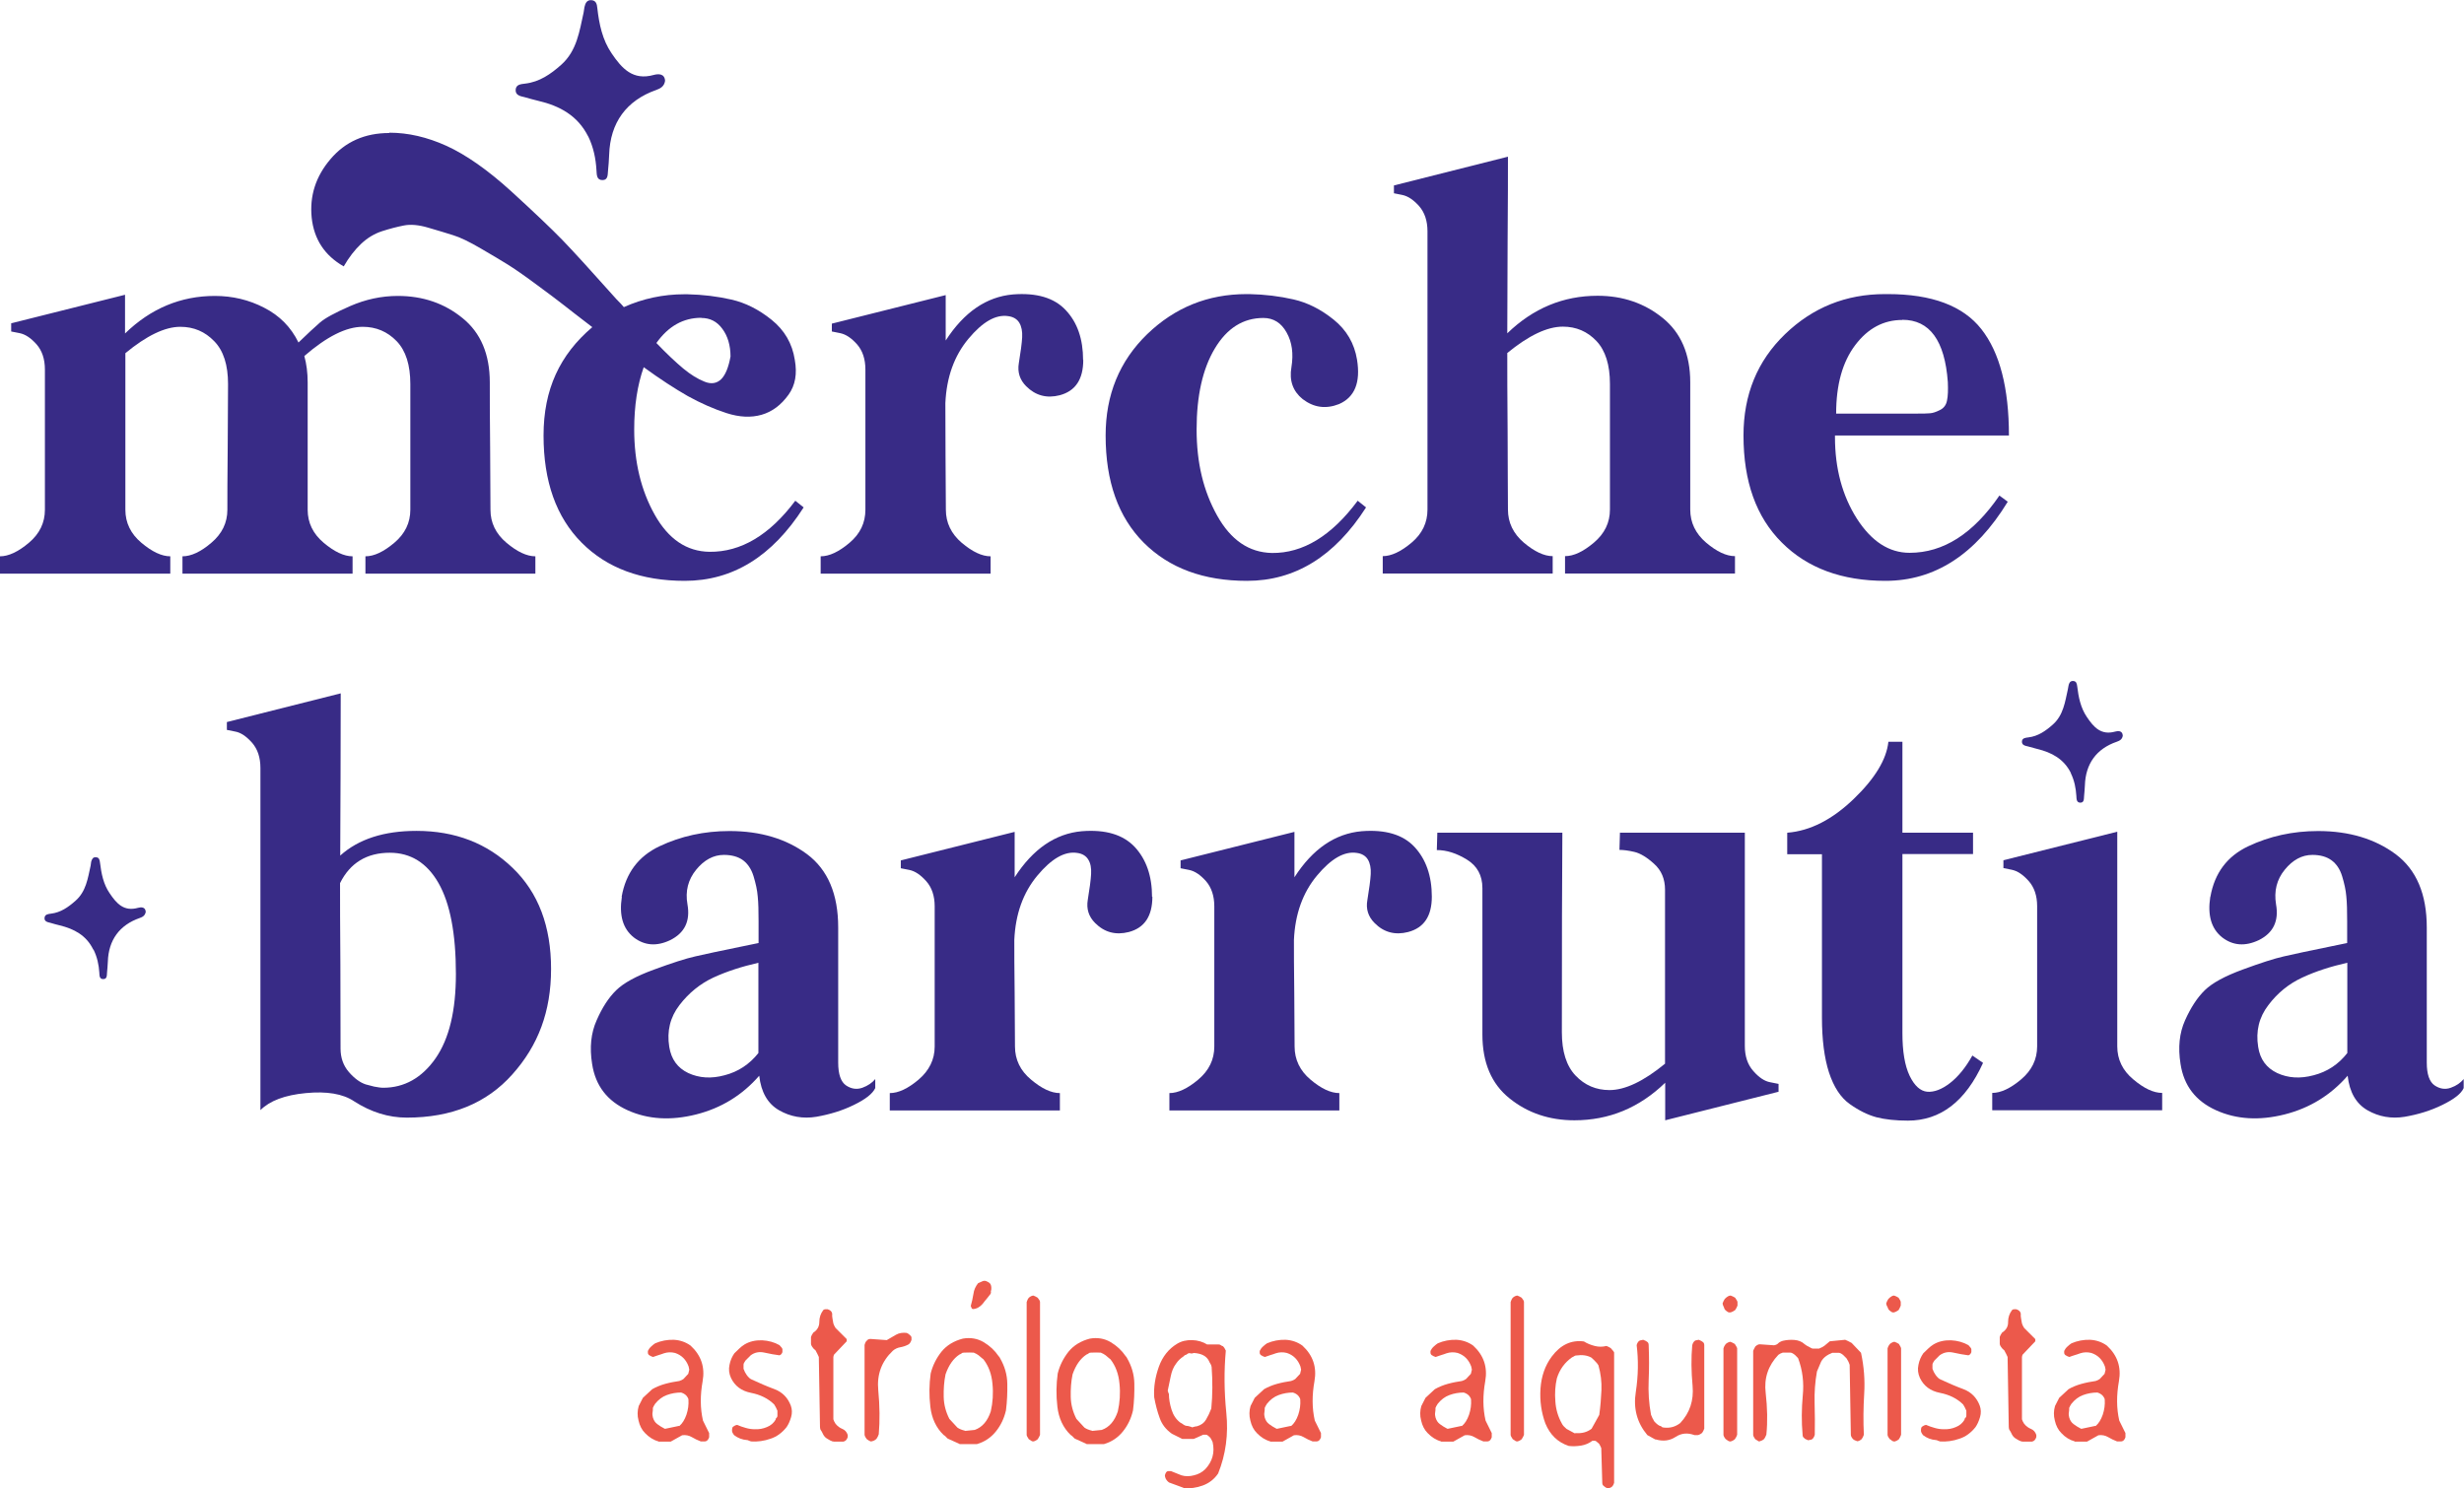 <?xml version="1.0" encoding="UTF-8"?>
<svg id="Capa_2" data-name="Capa 2" xmlns="http://www.w3.org/2000/svg" viewBox="0 0 147.6 89.17">
  <defs>
    <style>
      .cls-1 {
        fill: #ec594b;
      }

      .cls-2 {
        fill: #382b86;
      }
    </style>
  </defs>
  <g id="Capa_1-2" data-name="Capa 1">
    <g>
      <g>
        <g>
          <path class="cls-2" d="M.67,19.37l6.82-1.71v2.32c1.54-1.5,3.34-2.25,5.38-2.25,1.05,0,2.04.23,2.96.71.92.47,1.6,1.16,2.05,2.08.56-.54.98-.93,1.28-1.19.29-.26.9-.59,1.81-.99.92-.4,1.87-.61,2.86-.61,1.5,0,2.79.44,3.88,1.33,1.09.88,1.63,2.17,1.63,3.85,0,.83,0,2.13.02,3.9.01,1.77.02,3.01.02,3.73,0,.78.32,1.44.96,1.98.64.54,1.22.81,1.73.81v1.04h-10.18v-1.04c.52,0,1.09-.27,1.73-.81.64-.54.96-1.2.96-1.98v-7.53c0-1.14-.27-2-.82-2.57-.55-.57-1.23-.86-2.03-.86-.99,0-2.15.58-3.5,1.75.13.47.2,1,.2,1.58v7.63c0,.78.32,1.44.96,1.98.64.54,1.22.81,1.73.81v1.04h-10.19v-1.04c.52,0,1.1-.27,1.73-.81.64-.54.96-1.2.96-1.98,0-.69,0-1.94.02-3.75.01-1.8.02-3.06.02-3.78,0-1.14-.27-2-.83-2.57-.55-.57-1.22-.86-2.03-.86-.92,0-2.02.53-3.29,1.58v9.38c0,.78.32,1.44.96,1.98.64.54,1.22.81,1.73.81v1.04H0v-1.04c.51,0,1.09-.27,1.73-.81.64-.54.96-1.2.96-1.98v-8.4c0-.63-.17-1.13-.5-1.51-.34-.38-.67-.6-1.01-.67l-.51-.1v-.47Z"/>
          <path class="cls-2" d="M23.32,7.95c1.12,0,2.26.26,3.43.79,1.16.53,2.45,1.43,3.85,2.7,1.4,1.28,2.43,2.26,3.09,2.94.66.68,1.74,1.87,3.24,3.55.2.2.35.36.44.47,1.14-.51,2.35-.77,3.63-.77h.17c.94.02,1.82.13,2.65.32.83.19,1.63.59,2.4,1.21.77.62,1.24,1.42,1.39,2.4.15.83.03,1.52-.37,2.08-.45.63-.99,1.03-1.62,1.21-.63.18-1.32.15-2.1-.1-.77-.25-1.54-.59-2.32-1.02-.77-.44-1.65-1.01-2.64-1.73-.38,1.07-.57,2.32-.57,3.73,0,1.95.41,3.65,1.23,5.11.82,1.46,1.91,2.2,3.28,2.22,1.88.02,3.6-1,5.14-3.06l.5.4c-1.88,2.94-4.25,4.4-7.12,4.4-2.6,0-4.66-.76-6.18-2.29-1.52-1.53-2.28-3.66-2.28-6.42s.97-4.83,2.92-6.49c-.79-.6-1.36-1.05-1.72-1.33-.36-.28-.91-.7-1.65-1.24-.74-.55-1.31-.94-1.71-1.19-.4-.25-.94-.57-1.61-.96-.67-.39-1.22-.66-1.65-.79-.43-.13-.92-.29-1.49-.45-.57-.17-1.06-.21-1.46-.13-.41.08-.83.19-1.3.34-.46.15-.88.4-1.26.76-.38.36-.73.81-1.04,1.35-1.14-.65-1.78-1.62-1.92-2.92-.13-1.3.24-2.47,1.13-3.51.88-1.04,2.06-1.56,3.51-1.56ZM42.01,19.04c-1.08,0-1.97.5-2.69,1.51.62.65,1.17,1.16,1.61,1.53.45.37.87.63,1.28.79.4.16.73.1.99-.15.26-.26.44-.71.56-1.36,0-.67-.17-1.23-.49-1.66-.32-.44-.74-.65-1.26-.65Z"/>
          <path class="cls-2" d="M64.89,21.56c0,1.17-.47,1.87-1.41,2.12-.78.2-1.45.02-2.01-.54-.38-.38-.53-.84-.44-1.38.11-.67.18-1.19.2-1.55.02-.36-.04-.65-.17-.87-.13-.22-.36-.36-.67-.4-.74-.11-1.53.34-2.38,1.36-.85,1.02-1.31,2.3-1.38,3.85,0,.67,0,1.73.01,3.16.01,1.43.02,2.51.02,3.23,0,.78.32,1.44.95,1.98.64.54,1.21.81,1.73.81v1.04h-10.18v-1.04c.52,0,1.09-.27,1.73-.81.64-.54.95-1.2.95-1.98v-8.4c0-.63-.17-1.13-.5-1.51-.34-.38-.67-.6-1.01-.67l-.5-.1v-.47l6.82-1.71v2.72c1.1-1.7,2.44-2.62,4.03-2.76,1.41-.11,2.47.2,3.16.94.7.74,1.04,1.74,1.04,2.99Z"/>
          <path class="cls-2" d="M74.67,17.62h.17c.94.02,1.82.13,2.65.32.83.19,1.63.59,2.4,1.21.77.62,1.24,1.42,1.4,2.4.22,1.37-.14,2.25-1.08,2.66-.79.31-1.51.21-2.18-.3-.58-.47-.81-1.11-.67-1.91.13-.81.04-1.5-.29-2.08-.32-.58-.79-.87-1.39-.87-1.21,0-2.18.61-2.91,1.83-.73,1.22-1.09,2.84-1.09,4.85s.41,3.69,1.23,5.16c.82,1.47,1.91,2.21,3.28,2.24,1.86.02,3.57-1.02,5.14-3.13l.5.4c-1.88,2.94-4.26,4.4-7.13,4.4-2.6,0-4.66-.76-6.19-2.29-1.52-1.53-2.28-3.66-2.28-6.42,0-2.44.83-4.46,2.49-6.07,1.66-1.6,3.64-2.4,5.95-2.4Z"/>
          <path class="cls-2" d="M90.33,9.39c0,1.01,0,2.7-.02,5.07-.01,2.38-.02,4.21-.02,5.51,1.55-1.5,3.35-2.25,5.41-2.25,1.5,0,2.8.44,3.9,1.33,1.09.88,1.65,2.17,1.65,3.85v7.63c0,.78.32,1.44.95,1.98.64.54,1.21.81,1.73.81v1.04h-10.18v-1.04c.52,0,1.09-.27,1.73-.81.64-.54.96-1.2.96-1.98v-7.53c0-1.14-.27-2-.81-2.57-.54-.57-1.21-.86-2.01-.86-.94,0-2.05.53-3.33,1.58,0,1.03,0,2.59.02,4.67,0,2.08.02,3.65.02,4.71,0,.78.32,1.44.95,1.98.64.54,1.22.81,1.73.81v1.04h-10.18v-1.04c.51,0,1.09-.27,1.73-.81.64-.54.95-1.2.95-1.98V13.86c0-.63-.17-1.13-.5-1.51-.34-.38-.67-.6-1.01-.67l-.5-.1v-.47l6.82-1.72Z"/>
          <path class="cls-2" d="M112.91,17.62h.17c2.64,0,4.51.7,5.61,2.1,1.1,1.4,1.65,3.52,1.65,6.37h-10.42v.1c0,1.88.44,3.51,1.31,4.88.88,1.37,1.93,2.05,3.16,2.05,2.02,0,3.81-1.14,5.38-3.43l.5.37c-1.93,3.16-4.37,4.74-7.33,4.74-2.6,0-4.67-.76-6.2-2.29-1.54-1.53-2.3-3.66-2.3-6.42,0-2.44.82-4.46,2.49-6.07,1.66-1.6,3.65-2.4,5.98-2.4ZM113.95,19.17c-1.12,0-2.06.5-2.82,1.51-.76,1.01-1.14,2.37-1.14,4.1h4.71c.45,0,.75,0,.91-.02.16-.01.35-.07.59-.19.23-.11.38-.3.43-.57.06-.27.07-.64.05-1.11-.18-2.49-1.09-3.73-2.72-3.73Z"/>
        </g>
        <g>
          <path class="cls-2" d="M20.41,41.55c0,1.14,0,2.79-.01,4.94-.01,2.15-.02,3.74-.02,4.77,1.1-.99,2.62-1.48,4.57-1.48,2.31,0,4.23.74,5.76,2.22,1.54,1.48,2.3,3.5,2.3,6.05s-.77,4.59-2.32,6.32c-1.54,1.73-3.65,2.59-6.32,2.59-1.1,0-2.15-.33-3.16-.98-.67-.45-1.64-.61-2.89-.49-1.26.12-2.16.46-2.72,1.02v-20.5c0-.63-.17-1.13-.5-1.51-.34-.38-.67-.61-1.01-.67l-.5-.1v-.47l6.82-1.72ZM23.36,51.09c-1.39,0-2.39.61-2.99,1.82,0,.98,0,2.61.02,4.87,0,2.27.01,3.94.01,5.04,0,.56.17,1.03.5,1.41.33.38.67.63,1.01.74l.5.13c.22.04.4.07.54.07,1.27,0,2.32-.59,3.14-1.76.82-1.18,1.22-2.86,1.22-5.06,0-2.42-.35-4.23-1.04-5.44-.69-1.21-1.67-1.82-2.92-1.82Z"/>
          <path class="cls-2" d="M37.24,53.72c.25-1.41,1-2.42,2.27-3.02,1.27-.6,2.66-.91,4.19-.91,1.86,0,3.41.47,4.65,1.39,1.24.93,1.86,2.39,1.86,4.39v8.1c0,.69.16,1.15.47,1.36.31.21.64.26.98.14.33-.12.59-.3.77-.52v.54c-.16.34-.58.67-1.28,1.01-.69.34-1.45.57-2.25.71-.8.13-1.55,0-2.23-.39-.68-.39-1.08-1.08-1.19-2.07-1.01,1.16-2.27,1.94-3.78,2.32-1.51.38-2.88.3-4.1-.25-1.22-.55-1.93-1.47-2.13-2.77-.16-.99-.07-1.86.27-2.62.33-.76.72-1.36,1.17-1.8.45-.44,1.2-.85,2.27-1.24,1.06-.39,1.89-.66,2.47-.79.58-.13,1.52-.34,2.82-.6.45-.09.77-.16.97-.2v-1.31c0-.6-.01-1.1-.05-1.48-.03-.38-.12-.78-.25-1.21-.13-.43-.35-.75-.63-.96-.29-.21-.67-.32-1.15-.32-.62,0-1.18.3-1.66.89-.48.59-.66,1.28-.52,2.07.18,1.01-.17,1.72-1.04,2.15-.8.38-1.53.33-2.18-.17-.65-.52-.88-1.32-.71-2.42ZM45.44,57.68c-1.01.23-1.91.52-2.71.89-.79.37-1.47.92-2.03,1.65-.56.73-.76,1.56-.61,2.5.12.74.49,1.26,1.14,1.57.65.3,1.38.35,2.18.13.81-.21,1.48-.65,2.02-1.33v-5.41Z"/>
          <path class="cls-2" d="M69.03,53.72c0,1.17-.47,1.87-1.41,2.12-.79.2-1.46.02-2.02-.54-.38-.38-.53-.84-.44-1.38.11-.67.18-1.19.2-1.55.02-.36-.03-.65-.17-.87-.13-.22-.36-.36-.67-.4-.74-.11-1.53.34-2.38,1.36-.85,1.02-1.31,2.3-1.38,3.85,0,.67,0,1.73.02,3.16.01,1.43.02,2.51.02,3.23,0,.78.32,1.45.96,1.98.64.54,1.21.81,1.73.81v1.04h-10.19v-1.04c.52,0,1.09-.27,1.73-.81.63-.54.96-1.2.96-1.98v-8.4c0-.62-.17-1.13-.51-1.51-.34-.38-.67-.6-1.01-.67l-.51-.1v-.47l6.82-1.71v2.72c1.1-1.7,2.44-2.62,4.03-2.76,1.41-.11,2.46.2,3.16.94.69.74,1.04,1.74,1.04,2.99Z"/>
          <path class="cls-2" d="M85.77,53.72c0,1.17-.47,1.87-1.42,2.12-.78.2-1.46.02-2.01-.54-.38-.38-.53-.84-.43-1.38.11-.67.18-1.19.2-1.55.02-.36-.04-.65-.17-.87-.13-.22-.36-.36-.67-.4-.74-.11-1.53.34-2.38,1.36-.85,1.02-1.31,2.3-1.38,3.85,0,.67,0,1.73.02,3.16.01,1.43.02,2.51.02,3.23,0,.78.32,1.45.95,1.98.64.54,1.21.81,1.73.81v1.04h-10.18v-1.04c.51,0,1.09-.27,1.73-.81.64-.54.96-1.2.96-1.98v-8.4c0-.62-.17-1.13-.5-1.51-.34-.38-.67-.6-1.01-.67l-.51-.1v-.47l6.82-1.71v2.72c1.09-1.7,2.44-2.62,4.03-2.76,1.41-.11,2.47.2,3.16.94.69.74,1.04,1.74,1.04,2.99Z"/>
          <path class="cls-2" d="M97.06,49.89h7.46v12.77c0,.63.17,1.13.51,1.51.33.38.67.61,1.01.67l.5.1v.47l-6.79,1.71v-2.25c-1.55,1.5-3.36,2.25-5.44,2.25-1.5,0-2.8-.44-3.88-1.31-1.09-.87-1.63-2.15-1.63-3.83v-8.77c0-.76-.31-1.33-.93-1.71-.62-.38-1.21-.57-1.8-.57l.03-1.04h7.49c-.02,2.67-.03,6.65-.03,11.96,0,1.14.27,2.01.82,2.59.55.58,1.23.87,2.03.87.94,0,2.05-.53,3.33-1.58v-10.42c0-.65-.22-1.17-.66-1.56-.43-.39-.83-.63-1.18-.71-.35-.08-.64-.12-.89-.12l.03-1.04Z"/>
          <path class="cls-2" d="M107.07,49.89c1.37-.11,2.69-.79,3.97-2.02,1.28-1.23,1.97-2.38,2.08-3.43h.84v5.45h4.23v1.28h-4.23v10.72c0,1.1.14,1.95.43,2.56.29.6.64.92,1.06.96.41.03.87-.14,1.36-.52.49-.38.94-.93,1.34-1.65l.64.44c-1.05,2.31-2.55,3.46-4.5,3.46-.74,0-1.37-.07-1.88-.2-.52-.14-1.05-.4-1.6-.79-.55-.39-.96-1.02-1.25-1.9-.28-.87-.42-1.97-.42-3.29v-9.78h-2.08v-1.28Z"/>
          <path class="cls-2" d="M126.83,49.82v12.87c0,.78.32,1.45.96,1.98.64.54,1.21.81,1.73.81v1.04h-10.18v-1.04c.51,0,1.09-.27,1.73-.81.64-.54.96-1.2.96-1.98v-8.4c0-.62-.17-1.13-.51-1.51-.34-.38-.67-.6-1.01-.67l-.5-.1v-.47l6.82-1.71Z"/>
          <path class="cls-2" d="M132.41,53.72c.25-1.41,1-2.42,2.27-3.02,1.27-.6,2.66-.91,4.18-.91,1.86,0,3.41.47,4.65,1.39,1.24.93,1.86,2.39,1.86,4.39v8.1c0,.69.16,1.15.47,1.36.31.21.64.26.97.14.34-.12.59-.3.77-.52v.54c-.15.34-.58.67-1.28,1.01-.69.34-1.44.57-2.25.71-.8.13-1.55,0-2.23-.39-.68-.39-1.08-1.08-1.19-2.07-1.01,1.16-2.27,1.94-3.78,2.32-1.51.38-2.88.3-4.1-.25-1.22-.55-1.93-1.47-2.13-2.77-.16-.99-.07-1.86.27-2.62.34-.76.73-1.36,1.18-1.8.45-.44,1.21-.85,2.27-1.24,1.06-.39,1.89-.66,2.47-.79.58-.13,1.52-.34,2.82-.6.45-.09.77-.16.97-.2v-1.31c0-.6-.01-1.1-.05-1.48-.03-.38-.12-.78-.25-1.21-.13-.43-.35-.75-.64-.96-.29-.21-.67-.32-1.14-.32-.63,0-1.18.3-1.66.89-.48.59-.65,1.28-.52,2.07.18,1.01-.17,1.72-1.04,2.15-.81.38-1.54.33-2.19-.17-.65-.52-.88-1.32-.71-2.42ZM140.61,57.68c-1.01.23-1.91.52-2.7.89-.8.37-1.48.92-2.03,1.65-.56.73-.76,1.56-.61,2.5.11.74.49,1.26,1.14,1.57.65.3,1.38.35,2.19.13.81-.21,1.48-.65,2.01-1.33v-5.41Z"/>
        </g>
        <path class="cls-2" d="M35.24,8.18c.31.64.45,1.32.49,2.02.02.26,0,.59.36.59.33,0,.31-.31.33-.54.03-.33.06-.65.07-.98.06-1.92,1.03-3.25,2.82-3.88.25-.09.48-.21.53-.55-.03-.45-.42-.42-.68-.35-1.25.35-1.91-.39-2.52-1.29-.56-.82-.75-1.76-.86-2.72-.02-.24-.08-.45-.35-.47-.28-.02-.37.19-.42.42-.02.11-.03.22-.05.32-.25,1.12-.4,2.29-1.34,3.13-.63.56-1.3,1.03-2.17,1.13-.25.03-.53.05-.56.35-.03.34.26.4.53.46.27.07.54.16.82.22,1.29.3,2.37.89,2.99,2.13Z"/>
        <path class="cls-2" d="M5.61,56.91c.21.43.31.89.34,1.36.01.17,0,.4.24.39.22,0,.21-.21.22-.37.02-.22.04-.45.05-.67.04-1.3.7-2.2,1.91-2.62.17-.06.32-.14.36-.37-.02-.3-.28-.29-.46-.24-.85.24-1.29-.26-1.7-.87-.38-.55-.5-1.19-.58-1.84-.02-.16-.05-.31-.24-.32-.19-.02-.25.13-.29.28-.01.07-.02.15-.03.22-.17.76-.27,1.55-.91,2.11-.43.38-.88.7-1.47.77-.16.02-.36.04-.38.24-.03.23.18.27.35.31.18.05.37.11.55.15.87.21,1.6.6,2.01,1.44Z"/>
        <path class="cls-2" d="M124.05,46.33c.21.43.3.89.33,1.36.01.17,0,.4.24.4.22,0,.21-.21.22-.37.02-.22.04-.44.05-.66.04-1.3.69-2.2,1.91-2.62.17-.06.33-.14.36-.37-.02-.3-.28-.29-.45-.24-.85.24-1.29-.26-1.7-.87-.38-.56-.5-1.19-.58-1.84-.02-.16-.05-.31-.24-.32-.19-.01-.25.13-.28.28-.02.07-.02.15-.04.22-.17.76-.27,1.55-.9,2.11-.43.38-.88.7-1.47.77-.17.02-.36.04-.38.23-.02.23.18.27.36.31.19.05.37.1.55.15.87.21,1.6.6,2.02,1.44Z"/>
      </g>
      <g>
        <g>
          <path class="cls-1" d="M39.45,86.36c-.3-.08-.57-.25-.81-.5-.19-.19-.32-.44-.39-.75-.08-.3-.07-.59.01-.87l.25-.49.56-.52c.23-.13.49-.24.78-.32.29-.08.57-.13.84-.17.1-.03.18-.07.25-.12l.29-.31.06-.25c-.03-.12-.04-.18-.04-.19-.15-.41-.42-.68-.81-.81-.23-.06-.46-.05-.67.02-.11.04-.22.08-.33.11-.11.04-.21.07-.32.11-.08-.02-.16-.06-.25-.12-.04-.04-.06-.08-.06-.12v-.12c.04-.09.1-.18.2-.27.09-.08.17-.15.24-.19.35-.15.72-.22,1.11-.21.38.02.72.14,1.01.35.63.58.87,1.29.72,2.13-.15.84-.15,1.62.02,2.36l.37.75v.25c-.05.15-.13.24-.25.25h-.25c-.19-.07-.37-.16-.54-.26-.17-.1-.37-.14-.58-.11l-.68.38h-.75ZM40.69,85.44c.18-.15.32-.37.43-.68.1-.3.14-.6.12-.9,0-.06-.04-.14-.13-.25-.08-.08-.18-.14-.31-.18-.29,0-.58.05-.85.15-.28.1-.51.28-.71.53-.06.09-.1.17-.13.24,0,.09,0,.18-.02.28-.02.1,0,.2.02.29.05.18.14.31.26.4.12.09.27.19.45.28h.04l.81-.17Z"/>
          <path class="cls-1" d="M44.95,86.34s-.08-.01-.1-.03c-.03-.02-.06-.03-.09-.03-.29-.02-.56-.12-.79-.3-.07-.09-.11-.17-.12-.25,0-.14.02-.22.06-.25.08-.06.16-.1.25-.11.16.07.33.13.51.18.17.05.35.08.54.08.26.01.5-.03.73-.13.23-.09.4-.24.52-.44,0-.06.03-.1.06-.12.03-.02.05-.06.05-.12v-.3c-.06-.14-.12-.26-.19-.37-.36-.36-.83-.59-1.39-.7-.57-.11-.97-.41-1.2-.89-.12-.26-.15-.52-.09-.79.05-.26.15-.49.29-.69.1-.1.2-.2.29-.28.1-.1.21-.18.32-.25.3-.18.65-.26,1.05-.25.39.02.74.12,1.04.29.12.12.18.2.18.25v.17c-.04.11-.1.17-.18.19-.27-.03-.56-.09-.89-.16-.31-.07-.59-.02-.83.16l-.31.31c-.08.11-.12.19-.12.25v.25c.05.14.11.26.19.37.1.14.2.23.3.27.45.21.91.41,1.37.58.47.18.79.51.97.98.08.22.09.45.02.69-.07.24-.16.44-.27.6-.27.34-.59.58-.97.7-.37.13-.77.19-1.18.16Z"/>
          <path class="cls-1" d="M49.92,86.36h-.05s-.08-.04-.12-.05c-.03-.02-.06-.03-.09-.05-.06-.03-.11-.06-.15-.09-.1-.07-.17-.16-.22-.27-.04-.09-.08-.16-.11-.2-.04-.05-.06-.12-.06-.2l-.07-4.2c-.04-.1-.11-.23-.2-.4-.02-.01-.04-.04-.07-.06-.02-.02-.05-.04-.06-.06-.09-.11-.14-.2-.14-.27v-.41c.02-.07.07-.16.14-.26.24-.15.36-.37.36-.64,0-.27.08-.5.23-.7.03-.04.08-.06.13-.06h.14c.16.05.25.14.27.26-.01.1,0,.2.02.31.02.1.04.19.05.28.02.07.06.16.13.27l.67.67v.13l-.76.8s-.04.09-.04.14v3.73c.01.06.06.16.13.27.12.15.26.25.41.31.15.06.26.18.32.36v.13c-.05.16-.14.25-.26.27h-.59Z"/>
          <path class="cls-1" d="M52.21,86.36h-.05c-.07-.03-.12-.05-.14-.07-.03-.02-.06-.04-.09-.06-.09-.11-.14-.21-.14-.28v-5.37c.04-.15.09-.23.14-.26.04-.06.11-.1.21-.1l.98.07c.18-.11.36-.21.55-.32.19-.11.41-.14.65-.11.07.03.14.08.2.14.05.05.08.09.08.14v.14c-.05.15-.12.25-.22.29-.14.07-.29.12-.46.15-.17.03-.31.1-.44.21-.67.64-.96,1.42-.87,2.36.09.95.1,1.83.03,2.64-.03.1-.08.19-.14.28-.1.09-.2.13-.28.14Z"/>
          <path class="cls-1" d="M57.48,86.51l-.71-.32s-.08-.07-.11-.11c-.04-.04-.08-.08-.14-.11-.45-.44-.71-1-.79-1.69-.08-.68-.07-1.34.02-1.99.12-.48.34-.92.65-1.31.31-.38.74-.64,1.28-.78.47-.08.88,0,1.24.21.37.22.67.5.9.84.04.04.07.08.09.13.27.47.42.97.43,1.51.01.53-.01,1.07-.08,1.61-.11.48-.31.9-.61,1.27-.3.37-.68.62-1.13.75h-1.05ZM57.81,85.73l.58-.06c.45-.16.77-.53.96-1.11.12-.53.16-1.08.1-1.66-.05-.57-.23-1.06-.54-1.46-.06-.04-.11-.09-.16-.13-.05-.04-.09-.08-.13-.11-.08-.06-.17-.11-.29-.16-.18-.01-.38-.01-.59,0-.05,0-.1.01-.13.04-.04.03-.09.06-.13.07-.37.24-.65.64-.84,1.19-.09.43-.12.88-.11,1.35.01.47.13.91.34,1.32l.48.52c.11.08.26.14.46.19h0Z"/>
          <path class="cls-1" d="M61.9,86.36h-.04c-.06-.02-.1-.04-.13-.07-.02-.02-.06-.04-.1-.06-.09-.13-.13-.22-.13-.26v-7.96c.03-.1.07-.19.13-.26.09-.08.18-.12.27-.13.09.03.18.08.26.13.09.11.14.19.14.26v7.96c-.04.09-.08.18-.14.26-.1.08-.19.12-.26.13h0Z"/>
          <path class="cls-1" d="M65.09,86.51l-.71-.32s-.08-.07-.11-.11c-.04-.04-.08-.08-.14-.11-.45-.44-.71-1-.79-1.69-.08-.68-.07-1.34.02-1.99.12-.48.34-.92.65-1.31.31-.38.74-.64,1.28-.78.47-.08.88,0,1.24.21.37.22.67.5.9.84.04.04.07.08.09.13.27.47.42.97.43,1.51.01.53-.01,1.07-.08,1.61-.11.48-.31.9-.61,1.27-.3.37-.68.62-1.13.75h-1.05ZM65.42,85.73l.58-.06c.45-.16.77-.53.96-1.11.12-.53.16-1.08.1-1.66-.05-.57-.23-1.06-.54-1.46-.06-.04-.11-.09-.16-.13-.05-.04-.09-.08-.13-.11-.08-.06-.17-.11-.29-.16-.18-.01-.38-.01-.59,0-.05,0-.1.01-.13.04-.04.03-.09.06-.13.07-.37.24-.65.64-.84,1.19-.09.43-.12.88-.11,1.35.01.47.13.91.34,1.32l.48.52c.11.08.26.14.46.19h0Z"/>
          <path class="cls-1" d="M70.9,89.14l-.87-.32c-.1-.07-.16-.15-.21-.25-.03-.08-.04-.14-.04-.18.04-.15.1-.24.18-.25h.19l.62.25c.23.07.49.07.75,0,.26-.06.49-.18.68-.37.43-.46.58-1,.44-1.62-.04-.09-.08-.17-.13-.25-.12-.13-.21-.19-.25-.19h-.19l-.56.25h-.69l-.62-.31c-.36-.25-.6-.57-.73-.94-.14-.38-.25-.8-.33-1.24-.04-.61.06-1.22.28-1.84.22-.61.59-1.07,1.09-1.37.26-.16.56-.23.91-.22.33.01.63.1.89.26h.69c.06,0,.11.02.14.05.03.03.07.04.11.05.07.06.13.15.18.27-.11,1.21-.1,2.45.03,3.73.13,1.28-.03,2.49-.49,3.63-.23.34-.54.58-.92.72-.38.14-.77.19-1.17.16ZM71.4,85.52c.14-.04.24-.07.31-.07.24-.07.42-.2.53-.39.12-.2.23-.43.32-.67.08-.82.08-1.65.02-2.49-.01-.08-.04-.14-.07-.19-.03-.04-.06-.1-.1-.19-.15-.28-.44-.43-.9-.46-.09.04-.18.04-.24.01-.06,0-.1.01-.13.04-.04.03-.08.06-.12.07-.04,0-.08.04-.13.09-.17.11-.32.25-.44.43-.16.21-.26.46-.32.76-.07.33-.13.61-.18.86.01.04.02.07.03.09,0,.02.01.05.04.1,0,.31.06.63.16.95.1.32.27.58.52.77.08.04.14.08.19.12.05.04.12.07.19.08.04,0,.08,0,.14.02.06.02.12.04.17.05Z"/>
          <path class="cls-1" d="M76.1,86.36c-.3-.08-.57-.25-.81-.5-.19-.19-.32-.44-.39-.75-.08-.3-.07-.59.01-.87l.25-.49.56-.52c.23-.13.49-.24.78-.32.29-.08.57-.13.84-.17.1-.03.18-.07.25-.12l.29-.31.06-.25c-.03-.12-.04-.18-.04-.19-.15-.41-.42-.68-.81-.81-.23-.06-.46-.05-.67.02-.11.04-.22.08-.33.11-.11.04-.21.07-.32.11-.08-.02-.16-.06-.25-.12-.04-.04-.06-.08-.06-.12v-.12c.04-.09.1-.18.2-.27.09-.08.17-.15.24-.19.35-.15.72-.22,1.11-.21.38.02.72.14,1.01.35.63.58.87,1.29.72,2.13-.15.84-.15,1.62.02,2.36l.37.75v.25c-.05.15-.13.24-.25.25h-.25c-.19-.07-.37-.16-.54-.26-.17-.1-.37-.14-.58-.11l-.68.38h-.75ZM77.34,85.44c.18-.15.32-.37.43-.68.1-.3.14-.6.12-.9,0-.06-.04-.14-.13-.25-.08-.08-.18-.14-.31-.18-.29,0-.58.05-.85.15-.28.1-.51.28-.71.53-.06.09-.1.17-.13.24,0,.09,0,.18-.02.28-.02.1,0,.2.02.29.05.18.14.31.26.4.12.09.27.19.45.28h.04l.81-.17Z"/>
          <path class="cls-1" d="M86.33,86.36c-.3-.08-.57-.25-.81-.5-.19-.19-.32-.44-.39-.75-.08-.3-.07-.59.01-.87l.25-.49.56-.52c.23-.13.49-.24.78-.32.29-.08.57-.13.84-.17.1-.03.18-.07.25-.12l.29-.31.06-.25c-.03-.12-.04-.18-.04-.19-.15-.41-.42-.68-.81-.81-.23-.06-.46-.05-.67.02-.11.04-.22.08-.33.11-.11.04-.21.07-.32.11-.08-.02-.16-.06-.25-.12-.04-.04-.06-.08-.06-.12v-.12c.04-.09.1-.18.2-.27.09-.08.17-.15.24-.19.35-.15.72-.22,1.11-.21.38.02.72.14,1.01.35.63.58.87,1.29.72,2.13-.15.84-.15,1.62.02,2.36l.37.75v.25c-.05.15-.13.24-.25.25h-.25c-.19-.07-.37-.16-.54-.26-.17-.1-.37-.14-.58-.11l-.68.38h-.75ZM87.57,85.44c.18-.15.32-.37.43-.68.1-.3.14-.6.12-.9,0-.06-.04-.14-.13-.25-.08-.08-.18-.14-.31-.18-.29,0-.58.05-.85.15-.28.1-.51.28-.71.53-.06.09-.1.17-.13.24,0,.09,0,.18-.02.28-.02.1,0,.2.02.29.05.18.14.31.26.4.12.09.27.19.45.28h.04l.81-.17Z"/>
          <path class="cls-1" d="M90.89,86.36h-.04c-.06-.02-.1-.04-.13-.07-.02-.02-.06-.04-.1-.06-.09-.13-.13-.22-.13-.26v-7.96c.03-.1.07-.19.13-.26.09-.08.18-.12.27-.13.09.03.18.08.26.13.09.11.14.19.14.26v7.96c-.04.09-.08.18-.14.26-.1.08-.19.12-.26.13h0Z"/>
          <path class="cls-1" d="M96.27,89.16c-.07-.03-.14-.07-.2-.13-.06-.04-.09-.1-.09-.2l-.06-2.07c-.03-.08-.07-.16-.13-.26-.06-.05-.11-.09-.14-.12-.04-.04-.08-.06-.12-.06h-.14c-.2.15-.43.25-.68.29-.26.04-.51.05-.74.02-.66-.22-1.12-.67-1.4-1.35-.24-.66-.34-1.35-.29-2.09.05-.73.27-1.37.67-1.91.53-.71,1.17-1.01,1.93-.91.19.12.41.21.65.27.23.06.47.06.7,0,.08.03.17.07.26.13.13.15.2.23.2.26v7.81c-.04.14-.11.24-.2.28-.09.03-.13.05-.13.05h-.11ZM94.38,85.86c.37.03.69-.05.96-.26l.46-.83c.07-.51.11-1,.13-1.48.02-.5-.04-1-.18-1.49-.04-.06-.07-.11-.09-.13-.12-.13-.23-.25-.33-.33-.25-.14-.55-.18-.9-.13-.05,0-.09.01-.13.04-.04.03-.08.05-.13.07-.44.31-.74.72-.91,1.26-.1.44-.13.9-.09,1.38.03.48.16.92.39,1.33.05.11.15.21.28.32l.48.26h.05Z"/>
          <path class="cls-1" d="M99.2,86.24h-.05l-.47-.26c-.62-.74-.85-1.6-.69-2.59.15-.98.16-1.92.05-2.8.04-.14.1-.24.2-.28.14-.03.2-.04.19-.04.13.05.21.09.25.13.06.04.08.11.08.2.03.71.03,1.4,0,2.09-.03.69.01,1.38.14,2.07.03.08.06.15.09.21.04.06.07.12.09.17.12.14.23.23.33.28.06.01.1.03.13.06.02.03.07.05.14.05.35.04.67-.04.97-.27.57-.61.82-1.35.74-2.23-.08-.86-.09-1.68-.02-2.44.04-.15.11-.24.19-.28.14-.03.2-.04.2-.04.13.05.21.1.24.13.06.04.09.1.09.2v4.99c-.03.09-.07.18-.13.26-.12.09-.21.13-.26.13h-.2c-.41-.15-.78-.12-1.13.11s-.73.27-1.15.16h0Z"/>
          <path class="cls-1" d="M103.55,78.63c-.13-.07-.21-.14-.25-.21-.01-.05-.04-.11-.07-.18-.03-.05-.04-.11-.04-.16.04-.1.08-.19.13-.26.14-.14.25-.2.35-.2.08.03.18.07.27.13.09.13.14.22.14.26v.21c-.03.09-.08.18-.14.27-.1.07-.19.12-.27.14h-.12ZM103.66,86.36h-.05c-.05-.01-.1-.04-.14-.07-.03-.03-.06-.05-.09-.06-.09-.11-.14-.2-.14-.27v-5.17c.03-.11.08-.2.14-.27.1-.08.19-.12.27-.13.08.03.18.07.27.13.09.14.14.23.14.27v5.17c-.03.09-.07.18-.14.27-.1.08-.19.12-.27.14h0Z"/>
          <path class="cls-1" d="M105.42,86.36h-.05c-.05-.02-.09-.04-.12-.07-.04-.03-.07-.04-.1-.06-.09-.12-.13-.21-.13-.26v-5.04c.03-.07.07-.16.13-.26.1-.09.19-.13.26-.13l.86.06c.11-.02.2-.06.25-.12.06-.06.15-.11.28-.15.22-.05.45-.07.69-.05.24.02.45.1.62.26.04.03.08.06.13.09.06.03.13.06.19.1.06.04.12.07.2.07h.33c.13-.05.25-.11.35-.19.03-.03.13-.11.3-.25l.92-.09c.1.04.23.1.39.19l.56.59c.18.83.24,1.65.19,2.46-.05.83-.06,1.64-.02,2.45-.03.09-.07.18-.13.26-.09.08-.18.12-.26.13-.12-.04-.21-.08-.26-.13-.09-.1-.13-.19-.13-.26l-.07-4.19c-.03-.09-.06-.16-.09-.22-.04-.06-.07-.11-.1-.17-.04-.04-.08-.08-.12-.12-.03-.03-.06-.06-.08-.08-.11-.09-.2-.13-.26-.13h-.39c-.31.12-.54.29-.67.53l-.25.59c-.11.61-.16,1.25-.14,1.91.02.64.02,1.27.01,1.88-.04.15-.11.25-.2.29l-.2.04c-.14-.05-.22-.1-.24-.14-.06-.03-.09-.1-.09-.2-.07-.77-.06-1.55.01-2.33.08-.78-.01-1.53-.28-2.25-.11-.13-.22-.23-.33-.29-.05-.03-.1-.04-.13-.04h-.46c-.1.03-.18.07-.26.13-.61.64-.87,1.4-.76,2.29.1.89.12,1.72.04,2.49-.04.1-.08.19-.13.26-.09.08-.18.12-.26.13h0Z"/>
          <path class="cls-1" d="M113.36,78.63c-.13-.07-.21-.14-.25-.21-.01-.05-.04-.11-.08-.18-.03-.05-.04-.11-.04-.16.04-.1.08-.19.13-.26.14-.14.25-.2.34-.2.09.03.18.07.27.13.09.13.13.22.13.26v.21c-.03.09-.08.18-.13.27-.1.07-.19.12-.27.14h-.12ZM113.48,86.36h-.05c-.05-.01-.1-.04-.13-.07-.03-.03-.06-.05-.09-.06-.09-.11-.14-.2-.14-.27v-5.17c.03-.11.08-.2.14-.27.1-.08.19-.12.27-.13.09.03.18.07.27.13.09.14.13.23.13.27v5.17c-.03.09-.07.18-.13.27-.1.08-.19.12-.27.14h0Z"/>
          <path class="cls-1" d="M116.17,86.34s-.08-.01-.1-.03c-.03-.02-.06-.03-.09-.03-.29-.02-.56-.12-.79-.3-.07-.09-.11-.17-.12-.25,0-.14.02-.22.06-.25.08-.06.16-.1.25-.11.16.07.33.13.51.18.17.05.35.08.54.08.26.01.5-.03.73-.13.23-.09.4-.24.52-.44,0-.06.03-.1.06-.12.03-.02.05-.06.05-.12v-.3c-.06-.14-.12-.26-.19-.37-.36-.36-.83-.59-1.39-.7-.57-.11-.97-.41-1.2-.89-.12-.26-.15-.52-.09-.79.05-.26.15-.49.29-.69.1-.1.2-.2.29-.28.1-.1.21-.18.32-.25.3-.18.65-.26,1.05-.25.39.02.74.12,1.04.29.12.12.18.2.18.25v.17c-.04.11-.1.17-.18.19-.27-.03-.56-.09-.89-.16-.31-.07-.58-.02-.83.16l-.31.31c-.08.11-.12.19-.12.25v.25c.05.14.11.26.19.37.1.14.2.23.3.27.45.21.91.41,1.37.58.47.18.79.51.97.98.08.22.09.45.02.69-.07.24-.16.44-.27.6-.27.34-.59.58-.97.7-.37.13-.77.19-1.18.16Z"/>
          <path class="cls-1" d="M121.13,86.36h-.05s-.08-.04-.12-.05c-.03-.02-.06-.03-.09-.05-.06-.03-.11-.06-.15-.09-.1-.07-.17-.16-.22-.27-.04-.09-.08-.16-.11-.2-.04-.05-.06-.12-.06-.2l-.07-4.2c-.04-.1-.11-.23-.2-.4-.02-.01-.04-.04-.07-.06-.02-.02-.04-.04-.06-.06-.09-.11-.14-.2-.14-.27v-.41c.02-.07.07-.16.14-.26.24-.15.37-.37.36-.64,0-.27.08-.5.23-.7.03-.04.08-.06.13-.06h.13c.16.05.25.14.27.26-.01.1,0,.2.02.31.02.1.04.19.05.28.02.07.06.16.13.27l.67.67v.13l-.76.8s-.04.09-.04.14v3.73c.01.06.06.16.13.27.12.15.26.25.41.31.15.06.26.18.32.36v.13c-.05.16-.14.25-.26.27h-.59Z"/>
          <path class="cls-1" d="M124.29,86.36c-.3-.08-.58-.25-.81-.5-.19-.19-.32-.44-.39-.75-.08-.3-.07-.59.01-.87l.25-.49.56-.52c.22-.13.49-.24.78-.32.29-.08.57-.13.84-.17.1-.03.18-.07.25-.12l.29-.31.06-.25c-.03-.12-.04-.18-.04-.19-.15-.41-.42-.68-.81-.81-.23-.06-.46-.05-.67.02-.11.04-.22.08-.33.11s-.21.07-.32.11c-.08-.02-.16-.06-.25-.12-.04-.04-.06-.08-.06-.12v-.12c.04-.09.1-.18.2-.27.09-.08.17-.15.24-.19.35-.15.72-.22,1.11-.21.38.02.72.14,1.01.35.63.58.87,1.29.72,2.13-.15.84-.15,1.62.02,2.36l.37.75v.25c-.05.15-.13.24-.25.25h-.25c-.19-.07-.37-.16-.54-.26-.17-.1-.37-.14-.58-.11l-.68.38h-.75ZM125.53,85.44c.18-.15.32-.37.43-.68.1-.3.14-.6.12-.9,0-.06-.04-.14-.13-.25-.08-.08-.18-.14-.31-.18-.29,0-.58.05-.85.15-.28.1-.51.28-.71.53-.06.09-.1.17-.13.24,0,.09,0,.18-.02.28-.02.1,0,.2.02.29.05.18.14.31.26.4.12.09.27.19.45.28h.04l.81-.17Z"/>
        </g>
        <path class="cls-1" d="M58.3,78.43s-.05,0-.07-.02c-.03-.04-.05-.07-.05-.1-.01-.03-.02-.05-.03-.06.07-.24.12-.48.16-.72.03-.25.13-.46.28-.65.1-.05.19-.09.27-.12.09-.04.18-.03.29.03,0,0,.03.02.04.02.01,0,.03.02.03.02.01,0,.02.01.03.02.01,0,.02.02.04.03.08.08.11.22.09.4-.03.06-.03.1-.02.13.01.03,0,.07-.03.12-.07.09-.14.18-.22.28-.08.09-.16.19-.24.3-.17.2-.37.31-.59.32h0Z"/>
      </g>
    </g>
  </g>
</svg>